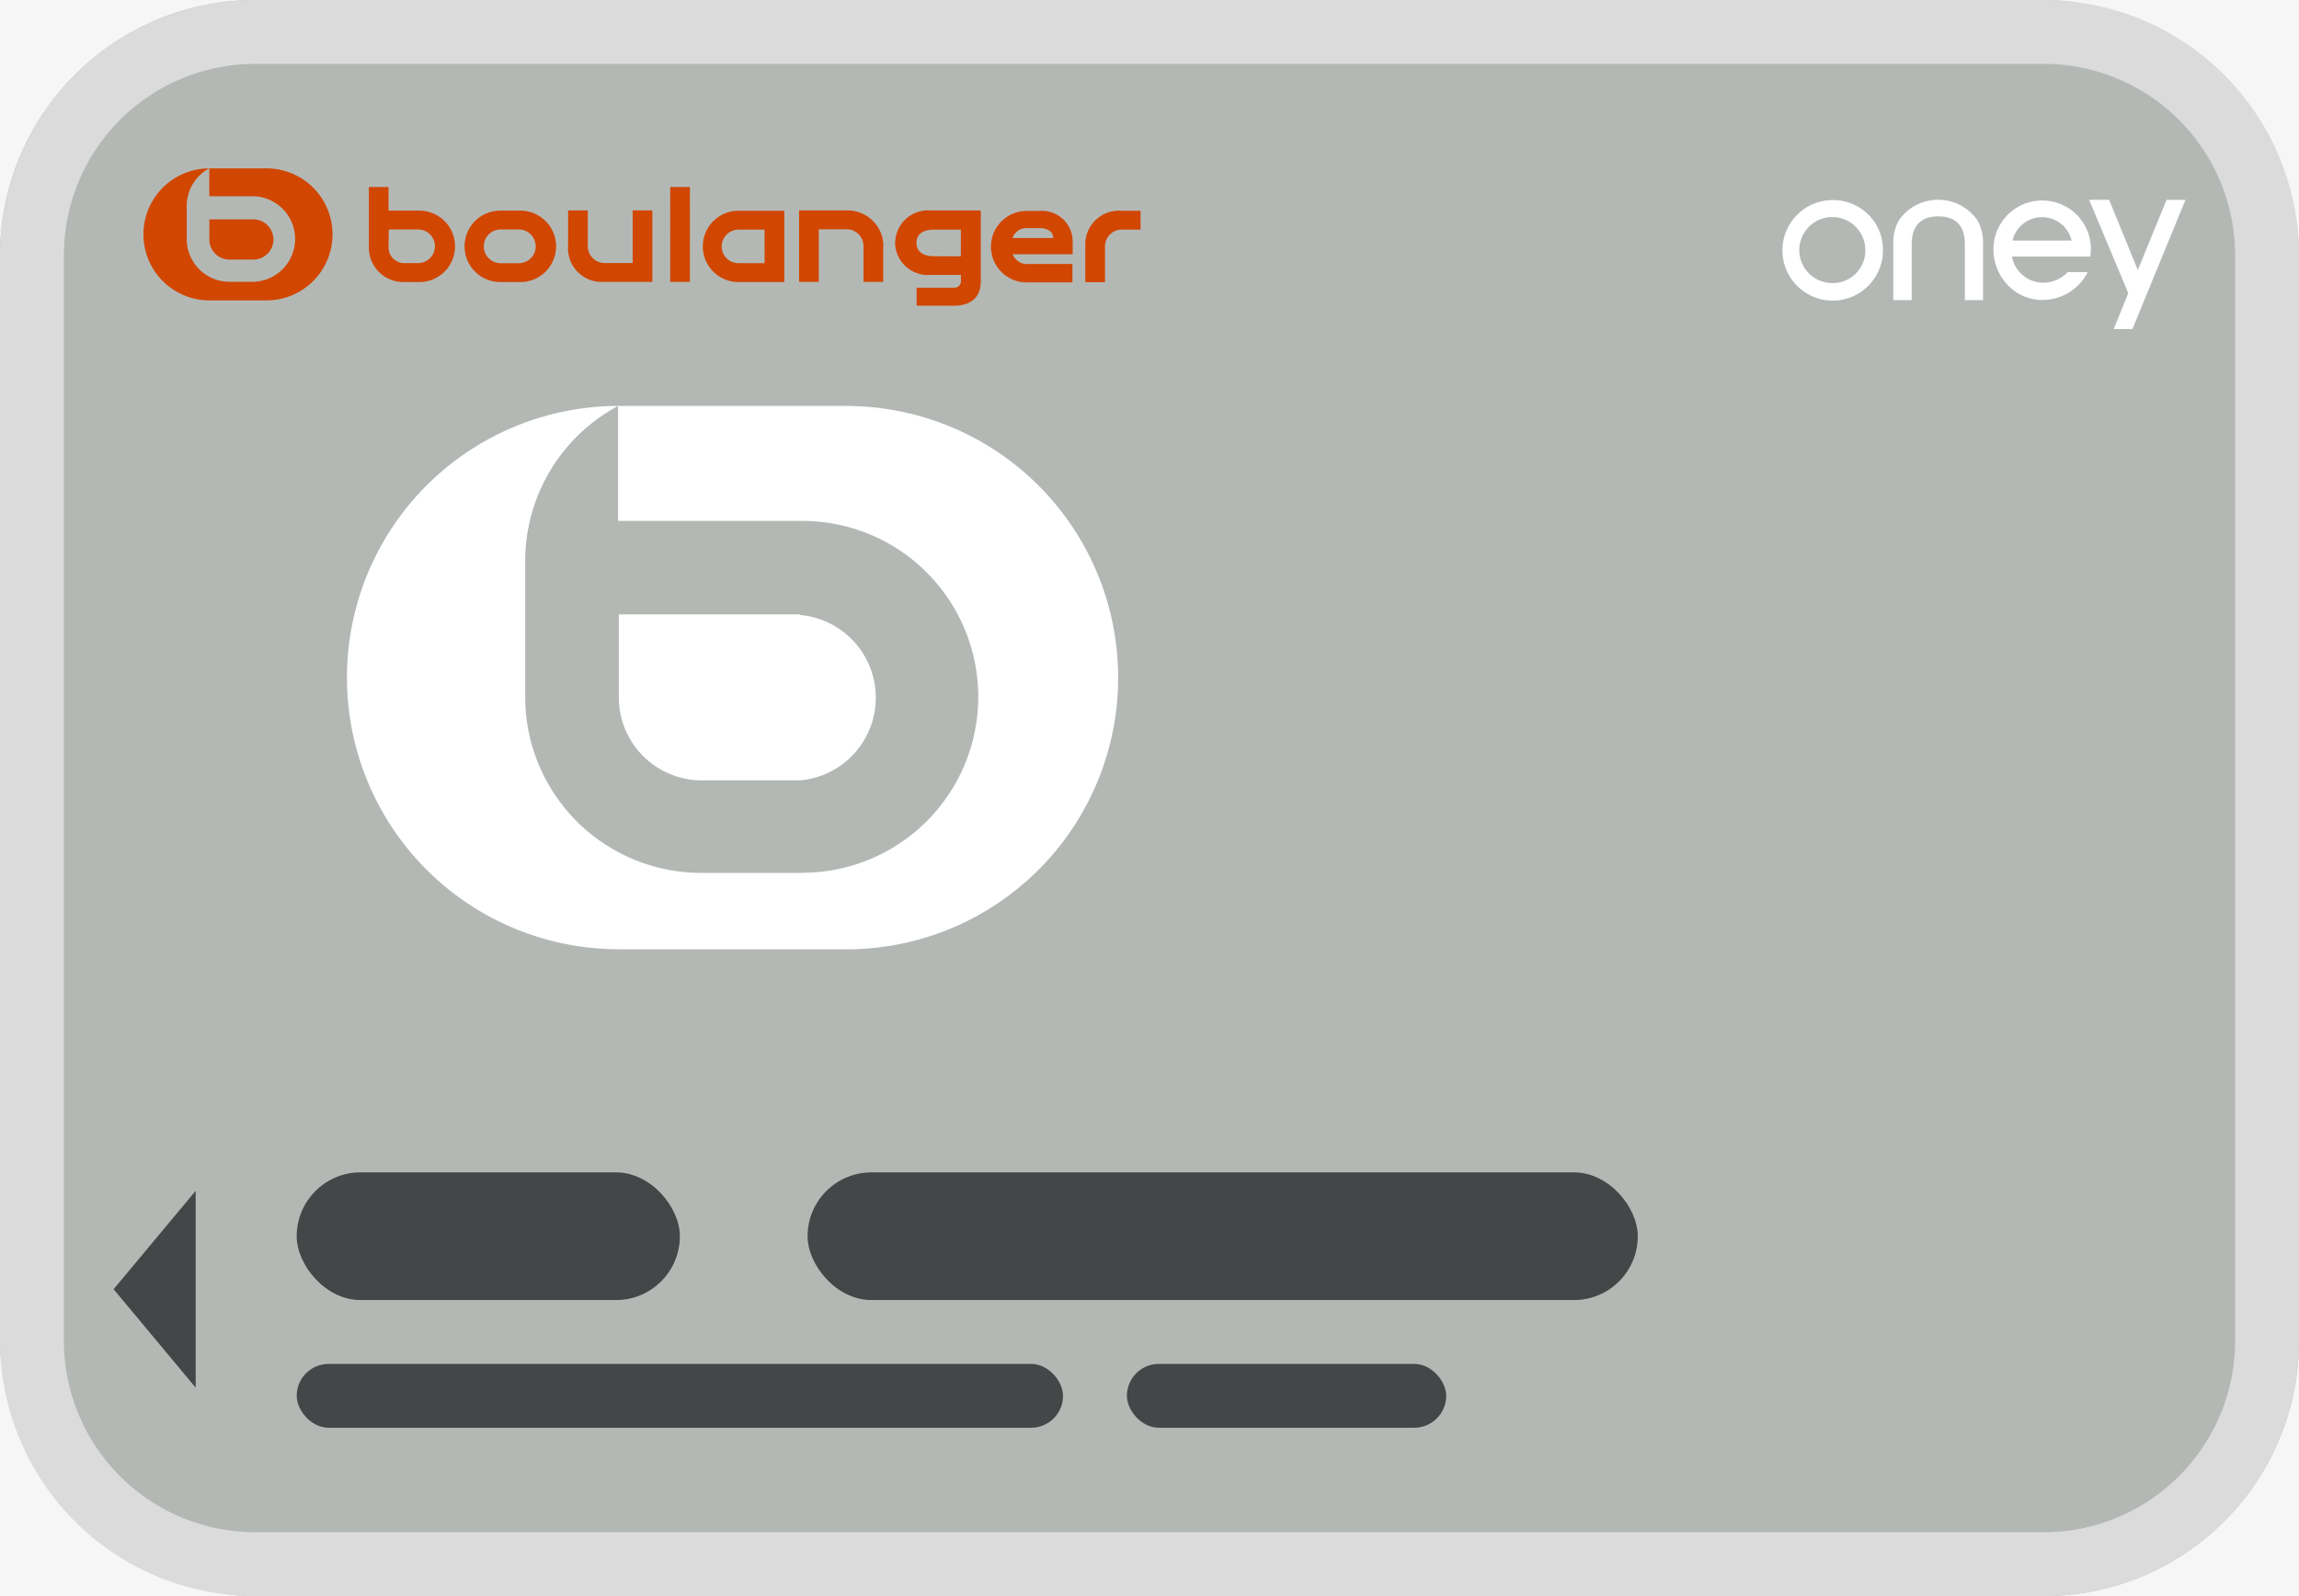<svg xmlns="http://www.w3.org/2000/svg" xmlns:xlink="http://www.w3.org/1999/xlink" width="36" height="25" viewBox="0 0 36 25">
  <rect x="0" y="0" width="36" height="25" fill="#333333" stroke="none"/>
  <defs>
    <clipPath id="clip-bplus_tc">
      <rect width="36" height="25"/>
    </clipPath>
  </defs>
  <g id="bplus_tc" clip-path="url(#clip-bplus_tc)">
    <rect width="36" height="25" fill="#f6f6f6"/>
    <g id="Groupe_19843" data-name="Groupe 19843" transform="translate(-1096 -974)">
      <rect id="Rectangle_11473" data-name="Rectangle 11473" width="36" height="25" rx="4" transform="translate(1096 974)" fill="#b4b8b5"/>
      <path id="Rectangle_11473_-_Contour" data-name="Rectangle 11473 - Contour" d="M4,1A3,3,0,0,0,1,4V21a3,3,0,0,0,3,3H32a3,3,0,0,0,3-3V4a3,3,0,0,0-3-3H4M4,0H32a4,4,0,0,1,4,4V21a4,4,0,0,1-4,4H4a4,4,0,0,1-4-4V4A4,4,0,0,1,4,0Z" transform="translate(1096 974)" fill="#dbdbdb"/>
      <path id="Tracé_19708" data-name="Tracé 19708" d="M479.274,344.69H475.6a4.255,4.255,0,1,0,0,8.51h3.679a4.255,4.255,0,0,0,0-8.507Zm-.8,7.314h-1.581a2.756,2.756,0,0,1-2.757-2.757V347.12a2.755,2.755,0,0,1,1.454-2.429v1.8h2.885a2.755,2.755,0,1,1,0,5.511Z" transform="translate(630.088 635.668)" fill="#fff"/>
      <path id="Tracé_19709" data-name="Tracé 19709" d="M543.267,397.6H540.43v1.3a1.3,1.3,0,0,0,1.3,1.3h1.538a1.3,1.3,0,0,0,0-2.59Z" transform="translate(565.26 586.023)" fill="#fff"/>
      <rect id="Rectangle_11474" data-name="Rectangle 11474" width="12" height="1" rx="0.5" transform="translate(1100.646 995.363)" fill="#434748"/>
      <rect id="Rectangle_11475" data-name="Rectangle 11475" width="5" height="1" rx="0.5" transform="translate(1113.646 995.363)" fill="#434748"/>
      <rect id="Rectangle_11476" data-name="Rectangle 11476" width="6" height="2" rx="1" transform="translate(1100.646 992.363)" fill="#434748"/>
      <rect id="Rectangle_11477" data-name="Rectangle 11477" width="13" height="2" rx="1" transform="translate(1108.646 992.363)" fill="#434748"/>
      <path id="path160" d="M836.719,293.653a.517.517,0,1,1,.508-.517.509.509,0,0,1-.508.517m0-1.3a.787.787,0,1,0,.784.787.778.778,0,0,0-.784-.787" transform="translate(287.982 684.781)" fill="#fff"/>
      <path id="path7397" d="M891.015,293.3a.763.763,0,0,0-1.526.018.8.8,0,0,0,.221.551.74.74,0,0,0,.539.235.792.792,0,0,0,.711-.427l0-.01h-.308a.533.533,0,0,1-.392.167.5.5,0,0,1-.482-.409h1.23c0-.029.006-.088.006-.128m-1.227-.123a.475.475,0,0,1,.925,0Z" transform="translate(237.727 684.594)" fill="#fff"/>
      <path id="path7399" d="M864.806,292.6c-.277,0-.418.149-.418.442v.87H864.1v-.89a.685.685,0,0,1,.094-.37.749.749,0,0,1,1.217,0,.679.679,0,0,1,.094.37v.89h-.284v-.87c0-.294-.14-.442-.417-.442" transform="translate(261.547 684.789)" fill="#fff"/>
      <path id="path7401" d="M915.288,292.35l-.6,1.462-.148.361-.082.2h-.294l.229-.562-.613-1.462h.313l.449,1.1.45-1.1Z" transform="translate(214.934 684.781)" fill="#fff"/>
      <path id="Tracé_19710" data-name="Tracé 19710" d="M439.044,290.007v-.957h.308v.37h.482a.559.559,0,1,1,0,1.119h-.241a.54.54,0,0,1-.549-.53m.308-.028a.247.247,0,0,0,.263.261h.2a.263.263,0,1,0,0-.527h-.459Zm1.75.558a.559.559,0,0,1,0-1.119h.314a.559.559,0,0,1,0,1.119Zm.555-.558a.267.267,0,0,0-.263-.266h-.269a.265.265,0,1,0,0,.529h.269a.265.265,0,0,0,.263-.263m.507,0v-.564h.308v.561a.265.265,0,0,0,.263.263h.44v-.824h.308v1.119h-.759a.527.527,0,0,1-.561-.558m1.908.558h-.308V289.05h.308Zm3.027-.561v.561h-.308v-.561a.265.265,0,0,0-.263-.263h-.438v.824h-.308v-1.119h.759a.56.56,0,0,1,.561.558m.185-.057a.514.514,0,0,1,.561-.5h.779v1.11c0,.247-.15.382-.425.382h-.58v-.283h.594a.1.1,0,0,0,.1-.1v-.1h-.47a.515.515,0,0,1-.561-.5m1.03.209v-.418h-.432c-.145,0-.263.062-.263.207s.118.209.263.209Zm1.747.408h-.685a.56.56,0,1,1-.017-1.119h.185a.481.481,0,0,1,.521.493v.185h-.941a.249.249,0,0,0,.263.153h.674Zm-.937-.694h.637c0-.085-.065-.156-.218-.156h-.185a.229.229,0,0,0-.235.156m2.005-.428v.295h-.294a.264.264,0,0,0-.263.263v.561h-.308v-.561a.527.527,0,0,1,.561-.558Zm-6.319,0a.559.559,0,0,0,0,1.117h.74v-1.117Zm.432.821h-.409a.261.261,0,0,1-.263-.26.266.266,0,0,1,.263-.266h.408Zm-8.006-.686h-.689v.315a.315.315,0,0,0,.315.315h.374a.315.315,0,1,0,0-.63Z" transform="translate(662.732 687.879)" fill="#d14600"/>
      <path id="Tracé_19711" data-name="Tracé 19711" d="M422.062,284.321h-.893a1.034,1.034,0,0,0,0,2.068h.893a1.034,1.034,0,0,0,0-2.068Zm-.194,1.777h-.385a.67.67,0,0,1-.67-.67v-.517a.67.67,0,0,1,.353-.591v.438h.7a.67.67,0,0,1,0,1.339Z" transform="translate(678.111 692.316)" fill="#d14600"/>
      <path id="Tracé_19712" data-name="Tracé 19712" d="M413.455,544v3.083l-1.285-1.542Z" transform="translate(685.609 448.652)" fill="#434748"/>
    </g>
  </g>
</svg>
